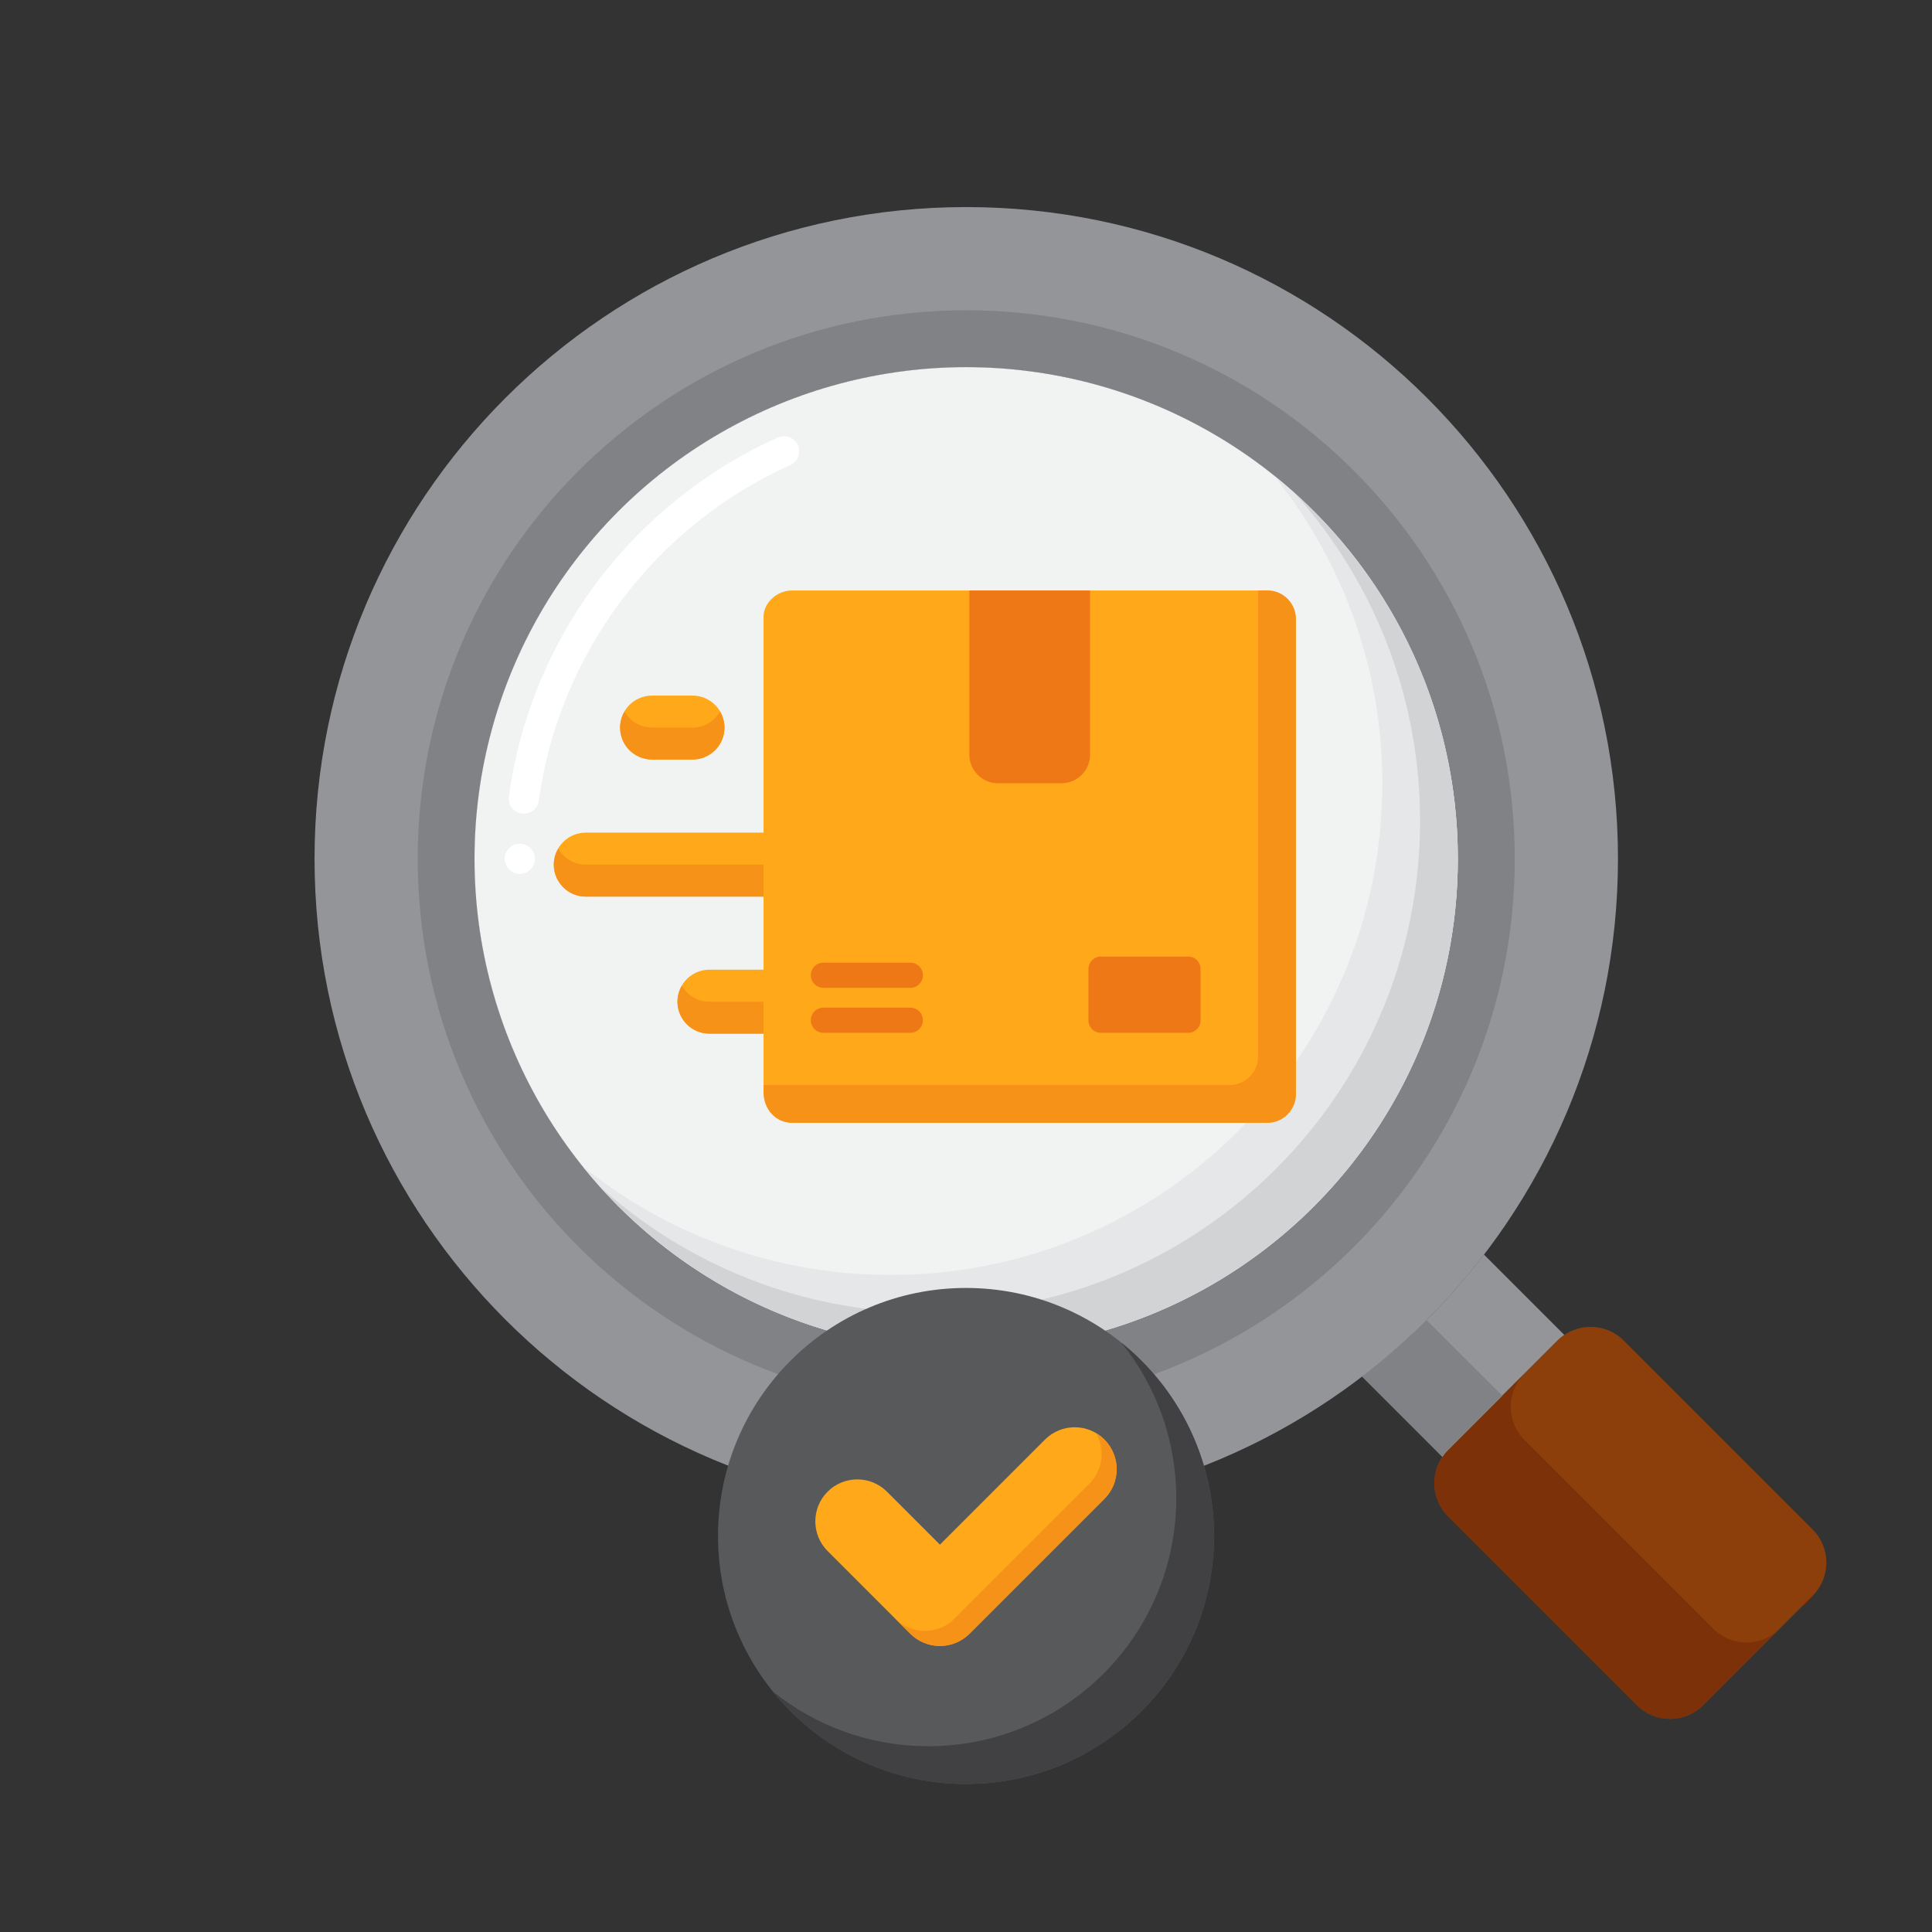 <svg id="Layer_1" enable-background="new 0 0 256 256" height="512" viewBox="0 0 256 256" width="512" xmlns="http://www.w3.org/2000/svg"><rect x="0" y="0" width="256" height="256" fill="#333333" stroke="none"/><g><g><g><g><g><g><g><g><path d="m191.871 192.144 14.513-14.513c.281-.281.587-.523.904-.739l-10.659-10.659c-4.649 6.072-10.084 11.507-16.156 16.156l10.659 10.659c.216-.317.458-.622.739-.904z" fill="#939598"/></g><g><path d="m216.913 225.948-25.042-25.042c-2.42-2.42-2.42-6.343 0-8.762l14.513-14.513c2.42-2.42 6.343-2.42 8.762 0l25.042 25.042c2.419 2.42 2.419 6.343 0 8.762l-14.513 14.513c-2.419 2.42-6.342 2.42-8.762 0z" fill="#8c3f0a"/></g><g><path d="m235.796 215.828c-2.42 2.42-6.343 2.42-8.762 0l-25.042-25.042c-2.42-2.42-2.42-6.343 0-8.762l4.401-4.401c-.003.003-.005.005-.008.008l-14.513 14.513c-2.42 2.42-2.42 6.343 0 8.763l25.042 25.042c2.42 2.42 6.343 2.42 8.762 0l14.513-14.513.006-.006z" fill="#7c3108"/></g><g><path d="m189.023 174.907c-2.681 2.675-5.536 5.176-8.549 7.482l10.659 10.659c.216-.317.457-.623.739-.904l7.194-7.194z" fill="#808285"/></g></g><g><g><path d="m128.034 27.438c-47.693 0-86.356 38.663-86.356 86.356s38.663 86.356 86.356 86.356 86.356-38.663 86.356-86.356-38.662-86.356-86.356-86.356zm0 151.502c-35.979 0-65.145-29.167-65.145-65.145s29.167-65.146 65.145-65.146 65.145 29.167 65.145 65.146-29.166 65.145-65.145 65.145z" fill="#939598"/></g><g><path d="m128.034 41.115c-40.14 0-72.679 32.54-72.679 72.679s32.54 72.679 72.679 72.679 72.679-32.54 72.679-72.679-32.539-72.679-72.679-72.679zm0 137.825c-35.979 0-65.145-29.167-65.145-65.145s29.167-65.146 65.145-65.146 65.145 29.167 65.145 65.146-29.166 65.145-65.145 65.145z" fill="#808285"/></g></g></g></g><g><circle cx="128.022" cy="113.795" fill="#f1f2f2" r="65.146"/></g><g><path d="m168.806 63.01c8.978 11.165 14.362 25.342 14.362 40.784 0 35.979-29.167 65.146-65.146 65.146-15.442 0-29.619-5.384-40.784-14.362 11.94 14.849 30.247 24.362 50.784 24.362 35.979 0 65.146-29.167 65.146-65.146 0-20.537-9.513-38.843-24.362-50.784z" fill="#e6e7e8"/></g><g><path d="m171.513 65.303c10.351 11.533 16.654 26.774 16.654 43.492 0 35.979-29.167 65.146-65.146 65.146-16.717 0-31.958-6.303-43.491-16.654 11.927 13.289 29.23 21.654 48.491 21.654 35.979 0 65.146-29.167 65.146-65.146.001-19.262-8.365-36.565-21.654-48.492z" fill="#d1d3d4"/></g></g><g><path d="m68.88 115.79c-1.11 0-2-.89-2-2 0-1.1.89-1.99 2-1.99 1.1 0 2 .89 2 1.99 0 1.11-.9 2-2 2zm.53-7.97c-.08 0-.17-.01-.26-.02-.53-.07-1-.34-1.33-.77-.32-.42-.46-.95-.39-1.48 1.4-10.34 5.49-20.23 11.81-28.59 6.22-8.22 14.47-14.79 23.84-18.99.99-.44 2.21.03 2.65 1.01.45 1 0 2.19-1.01 2.64-17.94 8.04-30.7 25.08-33.32 44.47-.14.99-.99 1.73-1.99 1.73z" fill="#fff"/></g></g></g><g><g><g><circle cx="128" cy="203.521" fill="#58595b" r="32.86"/></g></g><g><path d="m148.602 177.919c4.541 5.635 7.258 12.801 7.258 20.602 0 18.148-14.712 32.86-32.86 32.86-7.8 0-14.966-2.718-20.601-7.259 6.023 7.476 15.254 12.259 25.601 12.259 18.148 0 32.86-14.712 32.86-32.86 0-10.348-4.783-19.578-12.258-25.602z" fill="#414042"/></g><g><g><g><path d="m124.545 218.098c-1.423 0-2.846-.543-3.932-1.628l-10.95-10.95c-2.171-2.172-2.171-5.692 0-7.864 2.172-2.171 5.692-2.171 7.864 0l7.018 7.019 13.927-13.928c2.172-2.171 5.692-2.171 7.864 0 2.171 2.172 2.171 5.692 0 7.864l-17.859 17.859c-1.086 1.085-2.508 1.628-3.932 1.628z" fill="#ffa91a"/></g></g></g><g><g><path d="m146.336 190.748c-.345-.345-.725-.635-1.128-.871 1.244 2.13.954 4.909-.872 6.735l-17.859 17.859c-1.086 1.085-2.508 1.628-3.932 1.628-1.423 0-2.845-.543-3.931-1.628l2 2c1.086 1.085 2.509 1.628 3.932 1.628s2.846-.543 3.932-1.628l17.859-17.859c2.17-2.173 2.17-5.693-.001-7.864z" fill="#f79219"/></g><g><path d="m122.545 202.675-5.017-5.018-.009-.008z" fill="#f79219"/></g></g></g><g><g><g><path d="m110.339 136.966h-16.335c-2.34 0-4.238-1.897-4.238-4.238 0-2.34 1.897-4.238 4.238-4.238h16.335c2.34 0 4.238 1.897 4.238 4.238 0 2.34-1.898 4.238-4.238 4.238z" fill="#ffa91a"/></g><g><path d="m110.339 132.728h-16.335c-1.565 0-2.916-.857-3.65-2.119-.364.625-.588 1.343-.588 2.119 0 2.34 1.897 4.238 4.238 4.238h16.335c2.34 0 4.238-1.897 4.238-4.238 0-.776-.224-1.493-.588-2.119-.734 1.262-2.086 2.119-3.65 2.119z" fill="#f79219"/></g><g><path d="m110.339 118.804h-32.72c-2.34 0-4.238-1.897-4.238-4.238 0-2.34 1.897-4.238 4.238-4.238h32.72c2.34 0 4.238 1.897 4.238 4.238 0 2.341-1.898 4.238-4.238 4.238z" fill="#ffa91a"/></g><g><path d="m110.339 114.567h-32.72c-1.565 0-2.916-.857-3.65-2.119-.364.625-.588 1.343-.588 2.119 0 2.34 1.897 4.238 4.238 4.238h32.72c2.34 0 4.238-1.897 4.238-4.238 0-.776-.224-1.493-.588-2.119-.734 1.261-2.086 2.119-3.65 2.119z" fill="#f79219"/></g><g><g><path d="m91.76 100.643h-5.358c-2.34 0-4.238-1.897-4.238-4.238 0-2.34 1.897-4.238 4.238-4.238h5.358c2.34 0 4.238 1.897 4.238 4.238 0 2.341-1.897 4.238-4.238 4.238z" fill="#ffa91a"/></g></g><g><path d="m91.76 96.406h-5.358c-1.565 0-2.916-.857-3.65-2.119-.364.625-.588 1.343-.588 2.119 0 2.34 1.897 4.238 4.238 4.238h5.358c2.34 0 4.238-1.897 4.238-4.238 0-.776-.224-1.493-.588-2.119-.734 1.261-2.085 2.119-3.65 2.119z" fill="#f79219"/></g></g><g><g><g><path d="m167.916 78.239h-62.946c-2.095 0-3.794 1.699-3.794 3.466v62.946c0 2.423 1.699 4.122 3.794 4.122h62.946c2.095 0 3.794-1.699 3.794-3.794v-62.946c0-2.095-1.699-3.794-3.794-3.794z" fill="#ffa91a"/></g><g><path d="m167.916 78.239h-1.206v61.74c0 2.095-1.699 3.794-3.794 3.794h-61.74v.878c0 2.423 1.699 4.122 3.794 4.122h62.946c2.095 0 3.794-1.699 3.794-3.794v-62.946c0-2.095-1.699-3.794-3.794-3.794z" fill="#f79219"/></g><g><path d="m157.442 136.855h-11.574c-.907 0-1.642-.735-1.642-1.642v-6.823c0-.907.735-1.642 1.642-1.642h11.574c.907 0 1.642.735 1.642 1.642v6.823c-.001.907-.736 1.642-1.642 1.642z" fill="#ef7816"/></g><g><path d="m120.626 136.855h-11.522c-.921 0-1.668-.747-1.668-1.668 0-.921.747-1.668 1.668-1.668h11.522c.921 0 1.668.747 1.668 1.668 0 .922-.747 1.668-1.668 1.668z" fill="#ef7816"/></g><g><path d="m120.626 130.892h-11.522c-.921 0-1.668-.747-1.668-1.668 0-.921.747-1.668 1.668-1.668h11.522c.921 0 1.668.747 1.668 1.668 0 .922-.747 1.668-1.668 1.668z" fill="#ef7816"/></g><g><path d="m128.443 78.239v21.752c0 2.095 1.699 3.794 3.794 3.794h8.411c2.095 0 3.794-1.699 3.794-3.794v-21.752z" fill="#ef7816"/></g></g></g></g></g></svg>